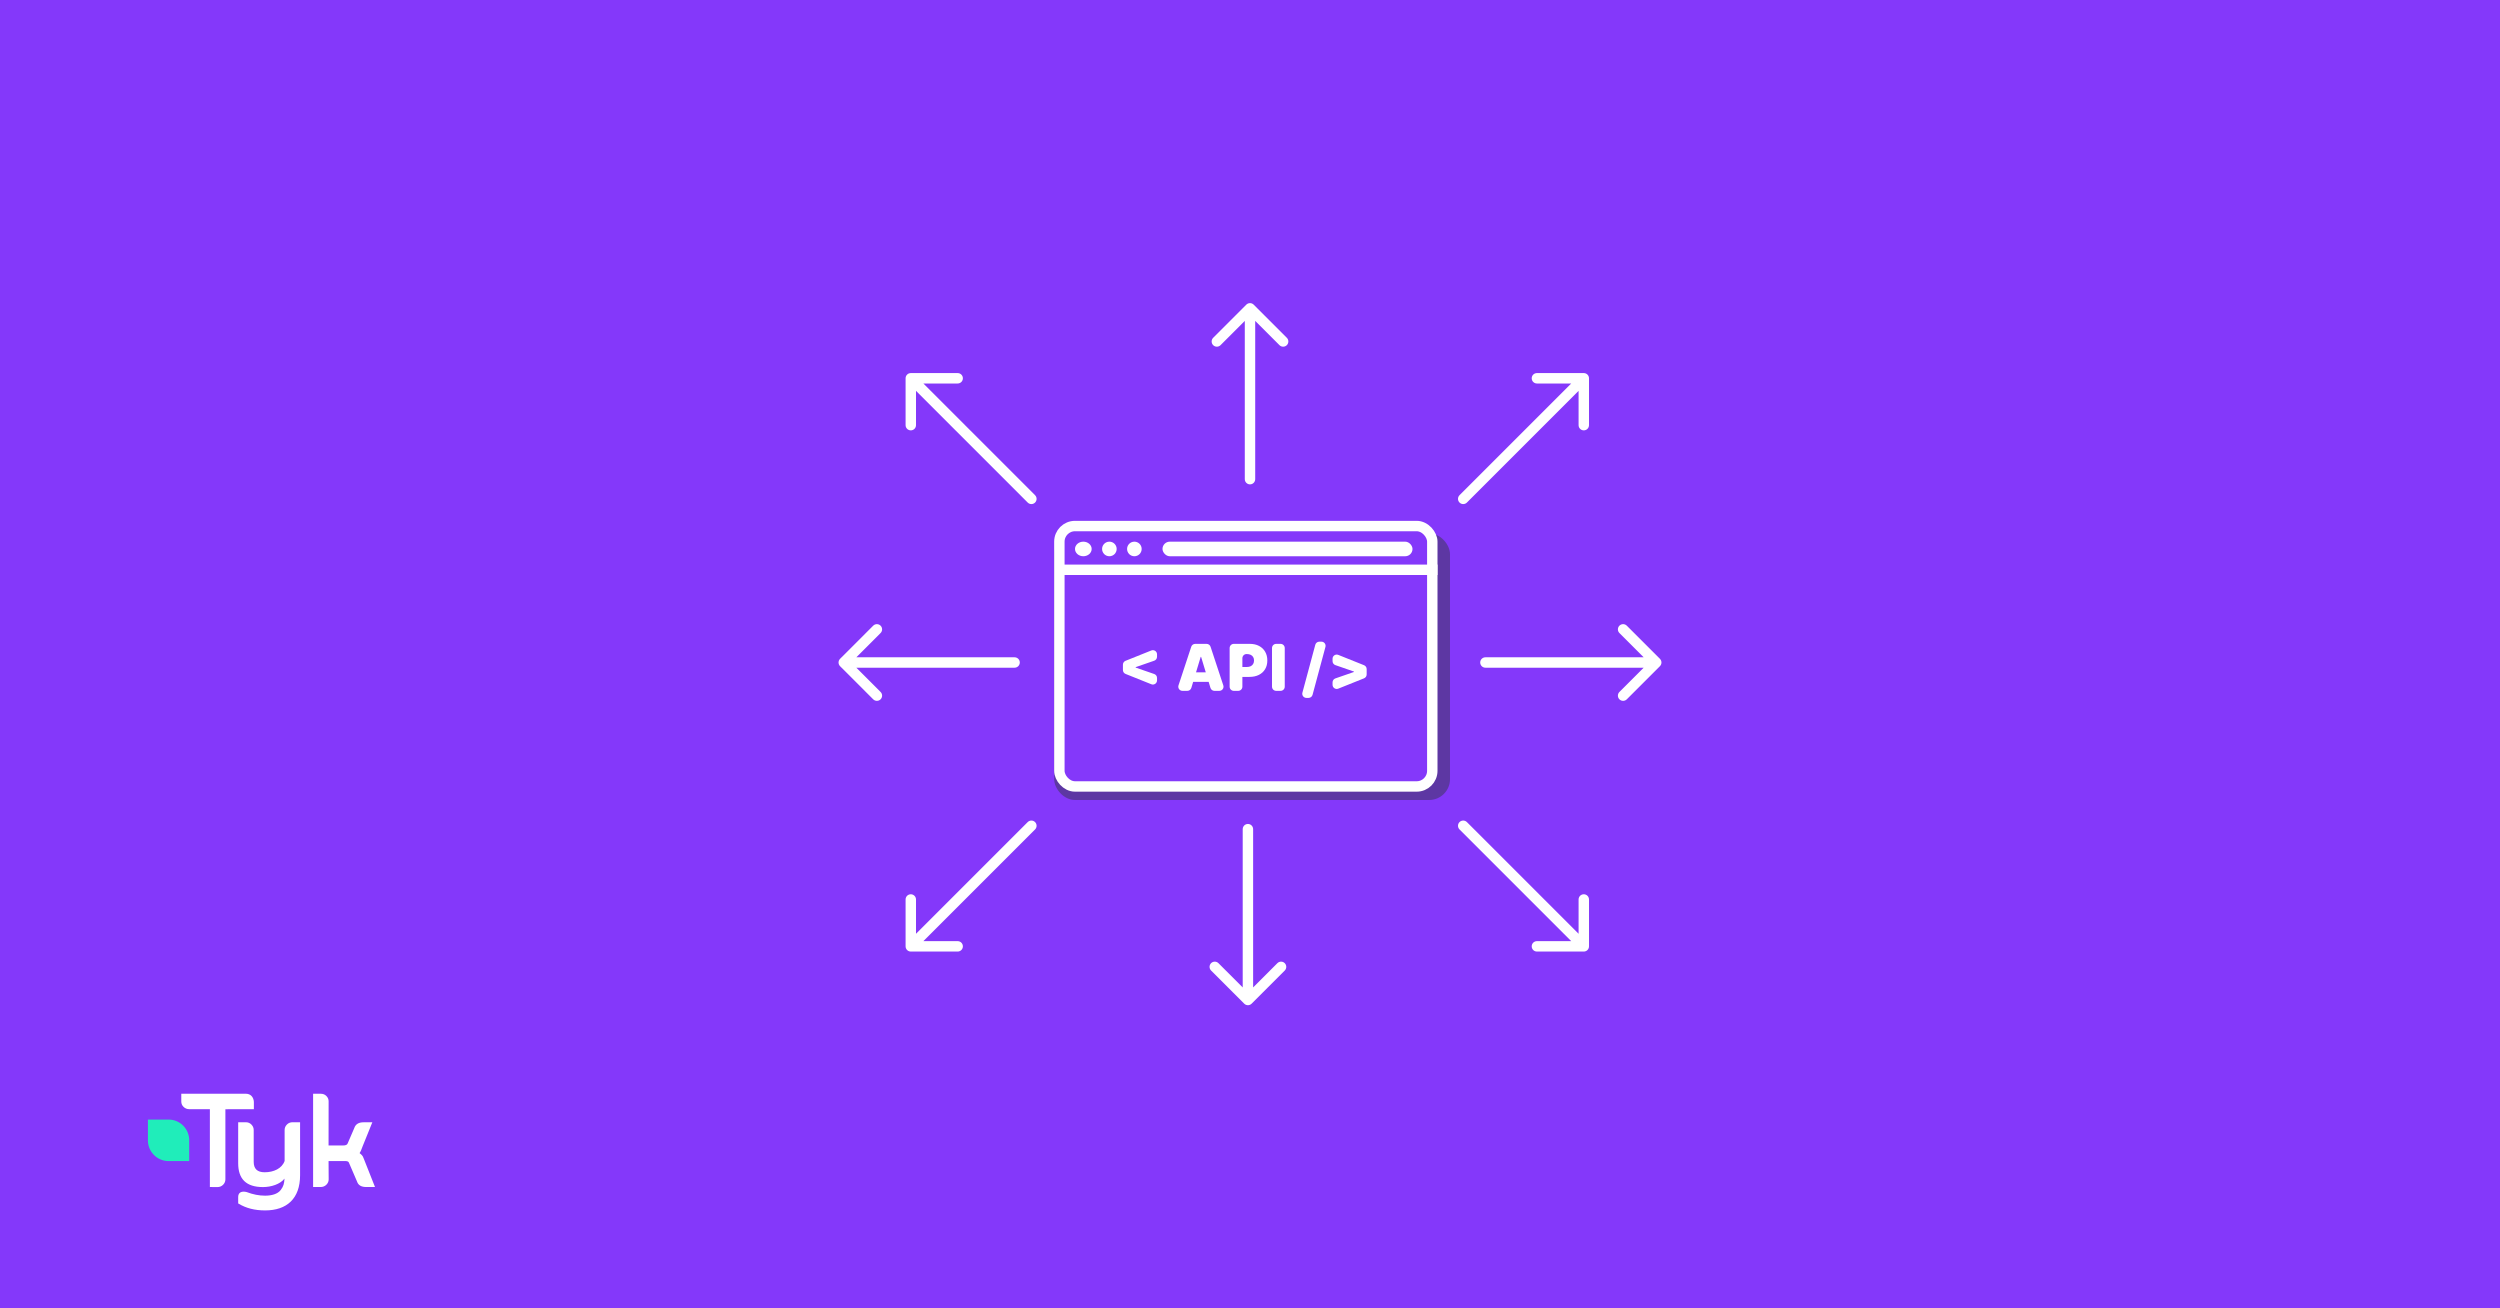 <svg xmlns="http://www.w3.org/2000/svg" width="1200" height="628" viewBox="0 0 1200 628" fill="none"><rect width="1200" height="628" fill="#8438FA"></rect><path d="M120.739 526.085C120.029 525.353 119.102 525 118.038 525H87.016V528.717C87.016 529.721 87.37 530.589 88.107 531.295C88.844 532.027 89.771 532.407 90.835 532.407H100.74V569.767L104.368 569.795C105.432 569.795 106.36 569.415 107.069 568.709C107.806 567.977 108.188 567.081 108.188 566.105V532.434L121.857 532.407V528.961C121.83 527.984 121.475 526.845 120.739 526.085Z" fill="white"></path><path d="M140.438 538.676C139.374 538.676 138.446 539.028 137.737 539.761C137 540.494 136.618 541.389 136.618 542.366V557.261C135.309 560.924 131.325 562.687 127.042 562.687C123.495 562.687 121.776 561.032 121.776 557.668V542.366C121.776 541.389 121.394 540.521 120.657 539.761C119.948 539.028 119.02 538.676 117.956 538.676H114.327V558.373C114.327 565.943 118.201 569.796 126.223 569.796C130.179 569.796 134.49 568.412 136.564 565.726C136.4 568.114 136.127 569.362 134.79 571.153C133.29 573.16 130.343 573.92 127.26 573.92C124.313 573.92 121.476 573.35 118.365 572.184C117.847 572.048 117.356 571.994 116.946 571.994C115.255 571.994 114.327 572.916 114.327 574.598V577.637L114.545 577.773C118.092 579.916 122.24 581.001 127.26 581.001C137.682 581.001 144.04 575.331 144.04 564.125V538.676H140.438Z" fill="white"></path><path d="M174.598 556.12C174.053 554.465 173.398 554.221 172.606 553.488C172.961 553.027 173.398 552.159 174.025 550.314L178.718 538.702H174.462C172.143 538.702 170.642 539.651 170.042 541.496L166.85 548.903C166.604 549.527 165.867 549.826 164.667 549.826H157.709L157.737 528.636C157.737 527.659 157.409 526.845 156.673 526.085C155.963 525.353 155.036 525 153.971 525H150.288V569.767H153.944C155.008 569.767 155.936 569.388 156.673 568.655C157.382 567.95 157.764 567.081 157.764 566.078L157.709 557.314H165.949C167.122 557.314 167.422 557.857 167.559 558.264L171.379 567.136C171.952 568.899 173.425 569.767 175.771 569.767H180L174.598 556.12Z" fill="white"></path><path d="M90.781 546.46C90.344 541.414 86.17 537.453 81.041 537.398H72.965H72.692H71V539.108V539.623V547.763C71.218 552.945 75.365 557.123 80.549 557.313H88.844H89.117H90.808V555.604V546.488C90.808 546.46 90.781 546.46 90.781 546.46Z" fill="#20EDBA"></path><path opacity="0.3" d="M649.484 455.477L649 455L649.484 455.477ZM650 456L649.484 455.477L650 456Z" fill="#8438FA"></path><rect x="506" y="256" width="190" height="128" rx="10" fill="#5D37A3"></rect><rect x="508.5" y="252.5" width="179" height="125" rx="7.5" fill="#8438FA" stroke="white" stroke-width="5"></rect><line x1="507" y1="273.5" x2="690" y2="273.5" stroke="white" stroke-width="5"></line><ellipse cx="520" cy="263.5" rx="4" ry="3.5" fill="white"></ellipse><circle cx="532.5" cy="263.5" r="3.5" fill="white"></circle><circle cx="544.5" cy="263.5" r="3.5" fill="white"></circle><rect x="558" y="260" width="120" height="7" rx="3.5" fill="white"></rect><path d="M540.256 323.479C539.497 323.175 539 322.44 539 321.622V319.043C539 318.226 539.497 317.491 540.256 317.187L552.631 312.227C553.945 311.7 555.375 312.668 555.375 314.083V315.253C555.375 316.105 554.835 316.864 554.029 317.143L545.085 320.24C545.039 320.255 544.999 320.204 545.026 320.164V320.164C545.054 320.122 545.119 320.142 545.119 320.192V320.474C545.119 320.524 545.054 320.544 545.026 320.502V320.502C544.999 320.462 545.039 320.41 545.085 320.426L554.029 323.523C554.835 323.802 555.375 324.56 555.375 325.413V326.582C555.375 327.998 553.945 328.965 552.631 328.439L540.256 323.479Z" fill="white"></path><path d="M571.844 330.186C571.589 331.031 570.811 331.608 569.929 331.608H567.577C566.215 331.608 565.251 330.276 565.678 328.982L571.798 310.431C572.068 309.611 572.834 309.057 573.697 309.057H579.168C580.031 309.057 580.797 309.611 581.068 310.431L587.187 328.982C587.614 330.276 586.651 331.608 585.288 331.608H582.937C582.054 331.608 581.277 331.031 581.022 330.186L576.546 315.352C576.531 315.302 576.485 315.268 576.433 315.268V315.268C576.38 315.268 576.334 315.302 576.319 315.352L571.844 330.186ZM570.182 324.711C570.182 323.607 571.077 322.711 572.182 322.711H580.595C581.7 322.711 582.595 323.607 582.595 324.711V325.292C582.595 326.397 581.7 327.292 580.595 327.292H572.182C571.077 327.292 570.182 326.397 570.182 325.292V324.711Z" fill="white"></path><path d="M592.224 331.608C591.12 331.608 590.224 330.713 590.224 329.608V311.057C590.224 309.953 591.12 309.057 592.224 309.057H599.953C601.625 309.057 603.089 309.387 604.344 310.048C605.598 310.709 606.574 311.637 607.271 312.834C607.968 314.031 608.316 315.429 608.316 317.029C608.316 318.644 607.957 320.043 607.238 321.225C606.526 322.407 605.525 323.317 604.234 323.956C602.95 324.594 601.449 324.914 599.733 324.914H595.922C594.818 324.914 593.922 324.018 593.922 322.914V322.157C593.922 321.052 594.818 320.157 595.922 320.157H598.5C599.219 320.157 599.832 320.032 600.338 319.782C600.851 319.525 601.244 319.162 601.515 318.692C601.794 318.222 601.934 317.668 601.934 317.029C601.934 316.383 601.794 315.833 601.515 315.378C601.244 314.915 600.851 314.563 600.338 314.321C599.832 314.071 599.219 313.946 598.5 313.946H598.343C597.239 313.946 596.343 314.842 596.343 315.946V329.608C596.343 330.713 595.448 331.608 594.343 331.608H592.224Z" fill="white"></path><path d="M614.68 309.057C615.785 309.057 616.68 309.953 616.68 311.057V329.608C616.68 330.713 615.785 331.608 614.68 331.608H612.561C611.457 331.608 610.561 330.713 610.561 329.608V311.057C610.561 309.953 611.457 309.057 612.561 309.057H614.68Z" fill="white"></path><path d="M634.281 308C635.597 308 636.554 309.249 636.212 310.52L630.025 333.52C629.79 334.393 628.998 335 628.094 335H627.086C625.77 335 624.813 333.751 625.155 332.48L631.342 309.48C631.577 308.607 632.369 308 633.273 308H634.281Z" fill="white"></path><path d="M656 323.737C656 324.554 655.503 325.289 654.744 325.593L642.369 330.553C641.055 331.079 639.625 330.112 639.625 328.696V327.527C639.625 326.674 640.165 325.916 640.971 325.637L649.915 322.54C649.961 322.524 650.001 322.576 649.974 322.616V322.616C649.946 322.658 649.881 322.638 649.881 322.588V322.306C649.881 322.256 649.946 322.236 649.974 322.278V322.278C650.001 322.318 649.961 322.37 649.915 322.354L640.971 319.257C640.165 318.978 639.625 318.22 639.625 317.367V316.198C639.625 314.782 641.055 313.815 642.369 314.341L654.744 319.301C655.503 319.605 656 320.34 656 321.157V323.737Z" fill="white"></path><path d="M487 320.5C488.381 320.5 489.5 319.381 489.5 318C489.5 316.619 488.381 315.5 487 315.5L487 320.5ZM403.232 316.232C402.256 317.209 402.256 318.791 403.232 319.768L419.142 335.678C420.118 336.654 421.701 336.654 422.678 335.678C423.654 334.701 423.654 333.118 422.678 332.142L408.536 318L422.678 303.858C423.654 302.882 423.654 301.299 422.678 300.322C421.701 299.346 420.118 299.346 419.142 300.322L403.232 316.232ZM487 315.5L405 315.5L405 320.5L487 320.5L487 315.5Z" fill="white"></path><path d="M713 315.5C711.619 315.5 710.5 316.619 710.5 318C710.5 319.381 711.619 320.5 713 320.5L713 315.5ZM796.768 319.768C797.744 318.791 797.744 317.209 796.768 316.232L780.858 300.322C779.882 299.346 778.299 299.346 777.322 300.322C776.346 301.299 776.346 302.882 777.322 303.858L791.464 318L777.322 332.142C776.346 333.118 776.346 334.701 777.322 335.678C778.299 336.654 779.882 336.654 780.858 335.678L796.768 319.768ZM713 320.5L795 320.5L795 315.5L713 315.5L713 320.5Z" fill="white"></path><path d="M597.5 230C597.5 231.381 598.619 232.5 600 232.5C601.381 232.5 602.5 231.381 602.5 230H597.5ZM601.768 146.232C600.791 145.256 599.209 145.256 598.232 146.232L582.322 162.142C581.346 163.118 581.346 164.701 582.322 165.678C583.299 166.654 584.882 166.654 585.858 165.678L600 151.536L614.142 165.678C615.118 166.654 616.701 166.654 617.678 165.678C618.654 164.701 618.654 163.118 617.678 162.142L601.768 146.232ZM602.5 230V148H597.5V230H602.5Z" fill="white"></path><path d="M601.5 398C601.5 396.619 600.381 395.5 599 395.5C597.619 395.5 596.5 396.619 596.5 398H601.5ZM597.232 481.768C598.209 482.744 599.791 482.744 600.768 481.768L616.678 465.858C617.654 464.882 617.654 463.299 616.678 462.322C615.701 461.346 614.118 461.346 613.142 462.322L599 476.464L584.858 462.322C583.882 461.346 582.299 461.346 581.322 462.322C580.346 463.299 580.346 464.882 581.322 465.858L597.232 481.768ZM596.5 398V480H601.5V398H596.5Z" fill="white"></path><path d="M704.109 394.599C703.132 393.623 701.549 393.623 700.573 394.599C699.597 395.576 699.597 397.159 700.573 398.135L704.109 394.599ZM760.222 456.748C761.603 456.748 762.722 455.629 762.722 454.248V431.748C762.722 430.368 761.603 429.248 760.222 429.248C758.841 429.248 757.722 430.368 757.722 431.748V451.748H737.722C736.341 451.748 735.222 452.868 735.222 454.248C735.222 455.629 736.341 456.748 737.722 456.748H760.222ZM700.573 398.135L758.454 456.016L761.99 452.481L704.109 394.599L700.573 398.135Z" fill="white"></path><path d="M493.296 241.229C494.272 242.205 495.855 242.205 496.831 241.229C497.808 240.252 497.808 238.669 496.831 237.693L493.296 241.229ZM437.182 179.08C435.802 179.08 434.682 180.199 434.682 181.58V204.08C434.682 205.461 435.802 206.58 437.182 206.58C438.563 206.58 439.682 205.461 439.682 204.08V184.08H459.682C461.063 184.08 462.182 182.961 462.182 181.58C462.182 180.199 461.063 179.08 459.682 179.08H437.182ZM496.831 237.693L438.95 179.812L435.415 183.348L493.296 241.229L496.831 237.693Z" fill="white"></path><path d="M700.573 237.693C699.597 238.669 699.597 240.252 700.573 241.229C701.549 242.205 703.132 242.205 704.109 241.229L700.573 237.693ZM762.722 181.58C762.722 180.199 761.603 179.08 760.222 179.08H737.722C736.341 179.08 735.222 180.199 735.222 181.58C735.222 182.961 736.341 184.08 737.722 184.08H757.722V204.08C757.722 205.461 758.841 206.58 760.222 206.58C761.603 206.58 762.722 205.461 762.722 204.08V181.58ZM704.109 241.229L761.99 183.348L758.454 179.812L700.573 237.693L704.109 241.229Z" fill="white"></path><path d="M496.831 398.135C497.808 397.159 497.808 395.576 496.831 394.599C495.855 393.623 494.272 393.623 493.296 394.599L496.831 398.135ZM434.682 454.248C434.682 455.629 435.802 456.748 437.182 456.748H459.682C461.063 456.748 462.182 455.629 462.182 454.248C462.182 452.868 461.063 451.748 459.682 451.748H439.682V431.748C439.682 430.368 438.563 429.248 437.182 429.248C435.802 429.248 434.682 430.368 434.682 431.748V454.248ZM493.296 394.599L435.415 452.481L438.95 456.016L496.831 398.135L493.296 394.599Z" fill="white"></path></svg>
